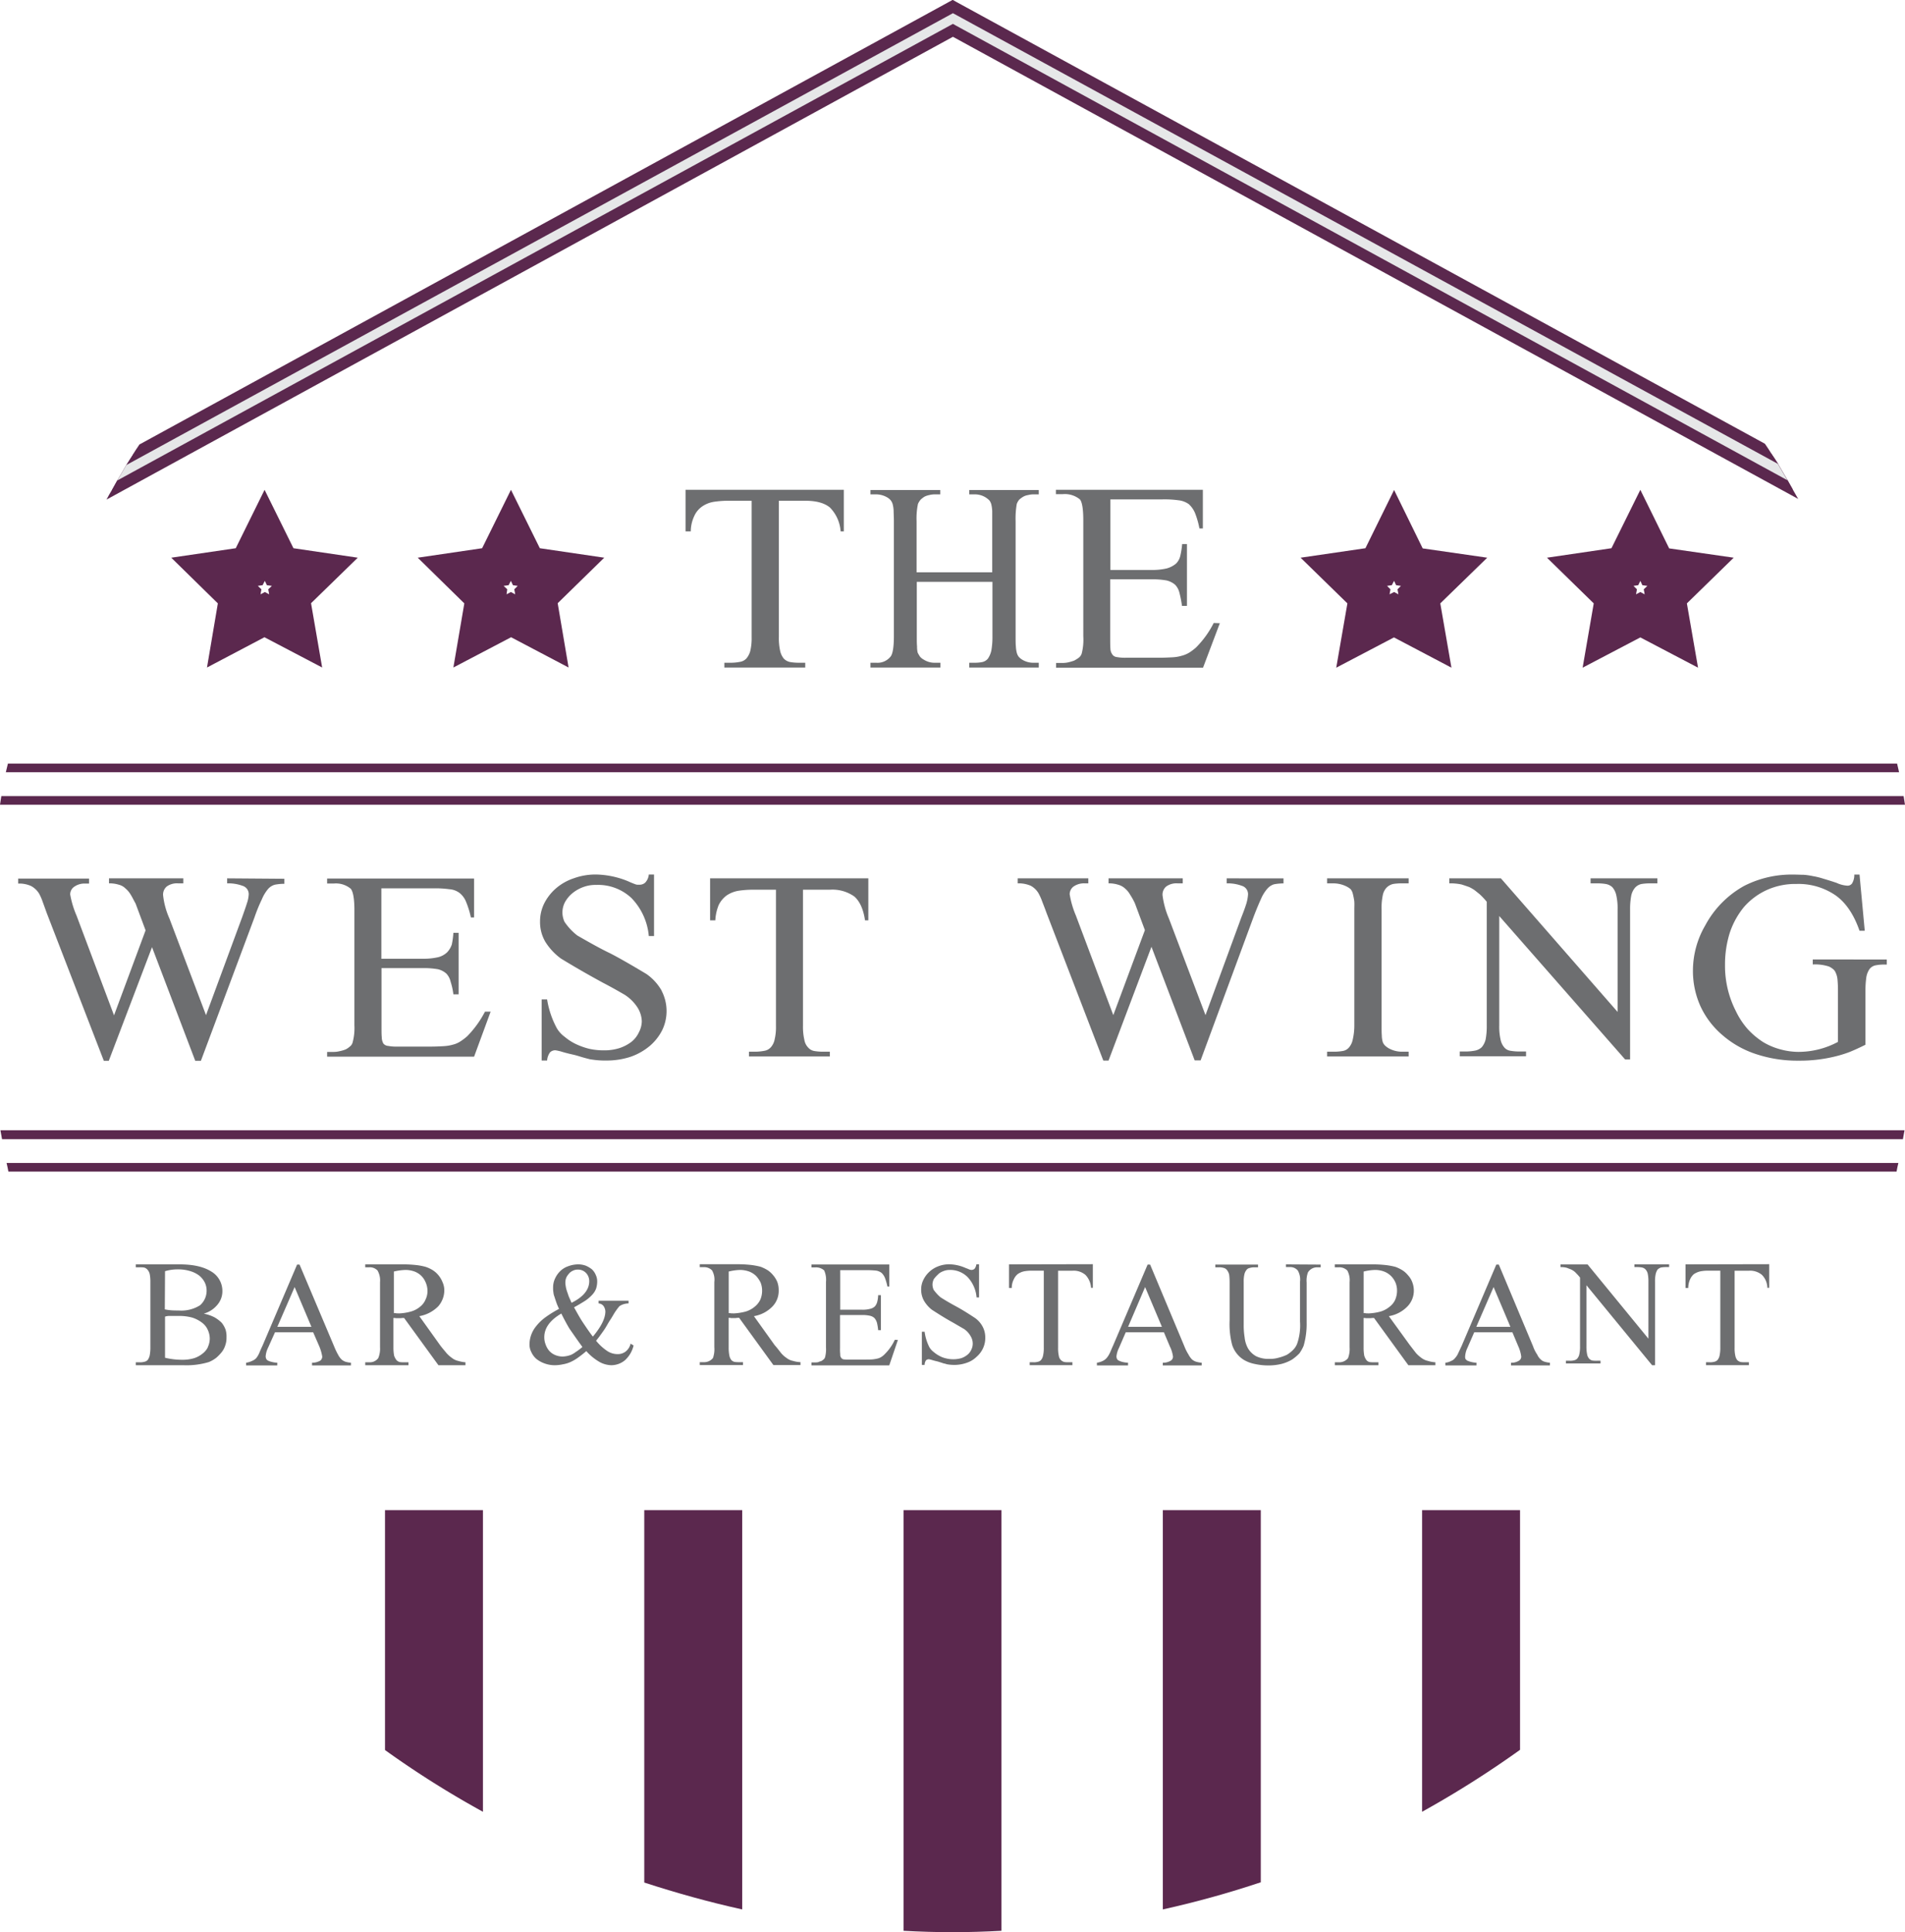 <svg xmlns="http://www.w3.org/2000/svg" id="Layer_1" data-name="Layer 1" viewBox="0 0 440.72 446.94"><defs><style>.cls-1{fill:#5b284e;}.cls-2{fill:#6d6e70;}.cls-3{fill:#e6e7e8;}</style></defs><path class="cls-1" d="M174.84,409.31v69.77a220.72,220.72,0,0,1-22.66-14.28V409.31Z" transform="translate(-63.11 -60)"></path><path class="cls-1" d="M234.82,409.31v92.36c-7.73-1.71-15.25-3.81-22.66-6.22V409.31Z" transform="translate(-63.11 -60)"></path><path class="cls-1" d="M294.8,409.31v97.3c-3.78.21-7.57.32-11.35.32s-7.57-.11-11.31-.32v-97.3Z" transform="translate(-63.11 -60)"></path><path class="cls-1" d="M354.79,409.31v86.08a226.24,226.24,0,0,1-22.66,6.28V409.31Z" transform="translate(-63.11 -60)"></path><path class="cls-1" d="M414.77,409.31v55.44a232,232,0,0,1-22.66,14.33V409.31Z" transform="translate(-63.11 -60)"></path><path class="cls-2" d="M115.29,367.54a5.65,5.65,0,0,0-.89-1.57,8.06,8.06,0,0,0-1.68-1.27,9.38,9.38,0,0,0-2.47-.84,6.27,6.27,0,0,0,3.15-2.05,4.82,4.82,0,0,0,1.16-3.15,5.22,5.22,0,0,0-2.53-4.52c-1.73-1.1-4.15-1.68-7.41-1.68H94.53v.68h.84a7.18,7.18,0,0,1,1.06.05,1.59,1.59,0,0,1,.78.48,2.3,2.3,0,0,1,.53,1,9,9,0,0,1,.16,1.89v15.08a9.35,9.35,0,0,1-.16,1.89,2.83,2.83,0,0,1-.47,1.05,1.45,1.45,0,0,1-.79.42,3.49,3.49,0,0,1-1.11.11h-.84v.68h11a18,18,0,0,0,5.89-.73,7.43,7.43,0,0,0,1.73-1,10.7,10.7,0,0,0,1.31-1.37,4.94,4.94,0,0,0,.79-1.57,5,5,0,0,0,.26-1.74A5.4,5.4,0,0,0,115.29,367.54Zm-14-13.5a10.17,10.17,0,0,1,3-.42,9.36,9.36,0,0,1,2.89.42,6.51,6.51,0,0,1,2,1,5,5,0,0,1,1.26,1.52,4.31,4.31,0,0,1,.47,1.95,4.46,4.46,0,0,1-1.52,3.41,8.1,8.1,0,0,1-4.94,1.21c-.63,0-1.27,0-1.79-.05a10.46,10.46,0,0,1-1.42-.21Zm9.93,17.55a4.25,4.25,0,0,1-1.26,1.52,6.06,6.06,0,0,1-1.94,1.05,9.31,9.31,0,0,1-2.84.37,16.69,16.69,0,0,1-3.89-.47v-9.51a3.26,3.26,0,0,1,1.16-.16h1.89a11.58,11.58,0,0,1,3.2.37,7.36,7.36,0,0,1,2.26,1.15,4.17,4.17,0,0,1,1.37,1.68,4.88,4.88,0,0,1,.47,2.11A4.79,4.79,0,0,1,111.19,371.59Z" transform="translate(-63.11 -60)"></path><path class="cls-2" d="M143.09,375a2.77,2.77,0,0,1-.94-.52,4.24,4.24,0,0,1-.84-1.16,15.62,15.62,0,0,1-.9-1.89l-8-18.92h-.57l-8,18.76c-.32.68-.58,1.26-.74,1.68a5.38,5.38,0,0,1-.68,1.16,2.56,2.56,0,0,1-1,.68,4.51,4.51,0,0,1-1.37.42v.63h7.2v-.63a6.28,6.28,0,0,1-1.36-.21,3.42,3.42,0,0,1-.84-.31.92.92,0,0,1-.37-.42,1.66,1.66,0,0,1-.11-.53,5.33,5.33,0,0,1,.53-1.94l1.63-3.63h8.83l1.42,3.26a10.62,10.62,0,0,1,.68,2.36,1.21,1.21,0,0,1-.47.95,3.79,3.79,0,0,1-1.89.47v.63h9v-.63A6.46,6.46,0,0,1,143.09,375Zm-15.82-8.09,4-9.2,3.89,9.2Z" transform="translate(-63.11 -60)"></path><path class="cls-2" d="M169.11,374.79a3.41,3.41,0,0,1-1.37-.63,8.09,8.09,0,0,1-1.31-1.15c-.42-.53-1-1.16-1.53-1.89l-4.78-6.68a8.12,8.12,0,0,0,4.36-2.26,5.64,5.64,0,0,0,1.42-3.73,4.59,4.59,0,0,0-.42-1.89,5.83,5.83,0,0,0-2.21-2.73,7.87,7.87,0,0,0-1.68-.79,14.09,14.09,0,0,0-2.21-.42,27.39,27.39,0,0,0-3.25-.16h-8.52v.68h.9a2.46,2.46,0,0,1,1.94.74,4.6,4.6,0,0,1,.58,2.68v15.08a5.61,5.61,0,0,1-.42,2.52,2.44,2.44,0,0,1-2.1.95h-.9v.68h10v-.68h-1a6.25,6.25,0,0,1-1-.05,1.54,1.54,0,0,1-.74-.42,3.41,3.41,0,0,1-.58-1.05,10.1,10.1,0,0,1-.16-1.95v-6.78a2.09,2.09,0,0,1,.58.05h1.11a4.09,4.09,0,0,1,.78-.05l7.94,10.93h6.25v-.68A8,8,0,0,1,169.11,374.79Zm-13.82-11h-.42a2.33,2.33,0,0,0-.64-.05v-9.62a12.88,12.88,0,0,1,2.74-.37,6.23,6.23,0,0,1,2.05.37,4.7,4.7,0,0,1,1.57,1,4.83,4.83,0,0,1,1,1.52,5.07,5.07,0,0,1,.42,2,4.57,4.57,0,0,1-.47,2,4.09,4.09,0,0,1-1.26,1.63,5.72,5.72,0,0,1-2.1,1.1A11.73,11.73,0,0,1,155.29,363.81Z" transform="translate(-63.11 -60)"></path><path class="cls-2" d="M209,370.8a3.25,3.25,0,0,1-1.11,1.79,2.91,2.91,0,0,1-1.89.63,4.31,4.31,0,0,1-2.36-.69,11.53,11.53,0,0,1-2.63-2.41c.58-.69,1.1-1.42,1.73-2.31s1-1.69,1.53-2.48.89-1.52,1.31-2.1a12.3,12.3,0,0,1,.84-1.1,3.79,3.79,0,0,1,2.1-.63v-.63h-6.93v.63a1.49,1.49,0,0,1,1.2.68,2.34,2.34,0,0,1,.37,1.16c0,1.63-1,3.57-2.89,5.83-.79-1-1.52-2.1-2.26-3.2s-1.42-2.37-2.1-3.58c1-.52,1.84-1.05,2.52-1.47a9.24,9.24,0,0,0,1.68-1.42,4.22,4.22,0,0,0,.9-1.42,5.45,5.45,0,0,0,.26-1.63,3.45,3.45,0,0,0-.32-1.52,3.71,3.71,0,0,0-.89-1.31,6.08,6.08,0,0,0-1.42-.85,5.09,5.09,0,0,0-1.78-.31,6.66,6.66,0,0,0-2.26.42,5,5,0,0,0-1.79,1.05,5.71,5.71,0,0,0-1.26,1.74,4.79,4.79,0,0,0-.48,2.2,5.54,5.54,0,0,0,.06,1,3.91,3.91,0,0,0,.26,1.1c.11.37.26.79.42,1.27s.37.94.63,1.52a25.57,25.57,0,0,0-3.36,2.1,11,11,0,0,0-2.05,2.05,6.71,6.71,0,0,0-1.42,3.94,3.82,3.82,0,0,0,.42,1.9,4.64,4.64,0,0,0,1.16,1.57,6.35,6.35,0,0,0,1.89,1.05,6.75,6.75,0,0,0,2.47.42,8.78,8.78,0,0,0,1.78-.21,7.2,7.2,0,0,0,1.74-.52,9.89,9.89,0,0,0,1.73-1c.58-.42,1.21-.89,1.95-1.53a12.5,12.5,0,0,0,3,2.47,5.91,5.91,0,0,0,2.79.79,5,5,0,0,0,3.15-1.15,6.67,6.67,0,0,0,2-3.42Zm-14.93-15.13a2.92,2.92,0,0,1,.58-.95,2.42,2.42,0,0,1,.89-.74,2.58,2.58,0,0,1,1.32-.31,2.55,2.55,0,0,1,1.84.79,2.74,2.74,0,0,1,.73,1.89c0,2-1.42,3.68-4.1,5-.26-.68-.58-1.26-.73-1.73s-.32-.9-.42-1.26a5.6,5.6,0,0,1-.21-1,3.73,3.73,0,0,1-.06-.84A2.79,2.79,0,0,1,194.07,355.67Zm2.31,17a5.41,5.41,0,0,1-1.1.69,5.92,5.92,0,0,1-2.05.42,4.61,4.61,0,0,1-1.73-.37,3.83,3.83,0,0,1-1.37-1,4.59,4.59,0,0,1-.79-1.42,4.52,4.52,0,0,1-.31-1.68c0-2.1,1.31-3.94,3.94-5.47.68,1.37,1.31,2.53,1.84,3.42.31.47.73,1.05,1.2,1.73s1.11,1.58,1.84,2.58A14.23,14.23,0,0,1,196.38,372.69Z" transform="translate(-63.11 -60)"></path><path class="cls-2" d="M246.57,374.79a3.37,3.37,0,0,1-1.42-.63,6.42,6.42,0,0,1-1.31-1.15c-.42-.53-.89-1.16-1.53-1.89l-4.78-6.68a7.78,7.78,0,0,0,4.31-2.26,5.18,5.18,0,0,0,1.42-3.73,5.51,5.51,0,0,0-.31-1.89A5.77,5.77,0,0,0,242,355a5.7,5.7,0,0,0-1.31-1.2,9.41,9.41,0,0,0-1.63-.79,16.45,16.45,0,0,0-2.26-.42,28.28,28.28,0,0,0-3.26-.16H225v.68h.9a2.54,2.54,0,0,1,1.94.74,4.31,4.31,0,0,1,.53,2.68v15.08a6.12,6.12,0,0,1-.32,2.52,2.6,2.6,0,0,1-2.15.95H225v.68h10v-.68h-.89a6.31,6.31,0,0,1-1-.05,1.48,1.48,0,0,1-.79-.42,2.44,2.44,0,0,1-.47-1.05,9.35,9.35,0,0,1-.16-1.95v-6.78a1.64,1.64,0,0,1,.52.05h1.11a4.14,4.14,0,0,1,.79-.05l7.93,10.93h6.26v-.68A7,7,0,0,1,246.57,374.79Zm-13.87-11h-.42a2.09,2.09,0,0,0-.58-.05v-9.62a12,12,0,0,1,2.68-.37,6.48,6.48,0,0,1,2.05.37,4.75,4.75,0,0,1,1.58,1,6.35,6.35,0,0,1,1.05,1.52,5,5,0,0,1,.36,2,5.15,5.15,0,0,1-.42,2,4.75,4.75,0,0,1-1.31,1.63,5.91,5.91,0,0,1-2.05,1.1A12.85,12.85,0,0,1,232.7,363.81Z" transform="translate(-63.11 -60)"></path><path class="cls-2" d="M270.12,369.91a11.34,11.34,0,0,1-2.21,3.2,4.43,4.43,0,0,1-.79.69,2.91,2.91,0,0,1-.89.42,8.09,8.09,0,0,1-1.16.21c-.47.05-1.1.05-1.73.05h-4a6.67,6.67,0,0,1-1.1-.05.86.86,0,0,1-.53-.37,1.13,1.13,0,0,1-.21-.79,10.26,10.26,0,0,1-.05-1.37v-7.72h5.1a7.66,7.66,0,0,1,1.78.16,2.17,2.17,0,0,1,1.11.57A2.84,2.84,0,0,1,266,366a11.37,11.37,0,0,1,.27,1.68h.63v-8.1h-.63a7,7,0,0,1-.21,1.53,2.61,2.61,0,0,1-.53,1.05,2.27,2.27,0,0,1-1.1.58,6.42,6.42,0,0,1-1.84.21h-5.1v-9.15h6.36a19.73,19.73,0,0,1,2,.11,2.84,2.84,0,0,1,1.21.52,3.37,3.37,0,0,1,.78,1.16,13.82,13.82,0,0,1,.58,2h.42v-5.1h-18v.68h.84a2.79,2.79,0,0,1,2.1.69,5.33,5.33,0,0,1,.42,2.68v15.13a7,7,0,0,1-.21,2.26,1.1,1.1,0,0,1-.42.58,2.3,2.3,0,0,1-.58.37c-.21,0-.42.15-.63.21a3.35,3.35,0,0,1-.68.05h-.84v.68h18l2-5.88Z" transform="translate(-63.11 -60)"></path><path class="cls-2" d="M290.51,367a5.75,5.75,0,0,0-1.79-2.11c-1.73-1.15-3.21-2.05-4.26-2.62s-2.41-1.32-3.78-2.21a9.89,9.89,0,0,1-1.58-1.73,3.24,3.24,0,0,1-.26-1.16,2.85,2.85,0,0,1,.32-1.31,6.73,6.73,0,0,1,.89-1,3.11,3.11,0,0,1,1.21-.79,3.83,3.83,0,0,1,1.57-.32,5.65,5.65,0,0,1,4.16,1.68,7.81,7.81,0,0,1,2.05,4.68h.57v-7.67H289a2.28,2.28,0,0,1-.43,1.05,1.12,1.12,0,0,1-.73.26,2.67,2.67,0,0,1-.47-.1,6.41,6.41,0,0,0-.79-.32,9.86,9.86,0,0,0-3.84-.89,7.07,7.07,0,0,0-2.57.47,6.28,6.28,0,0,0-2.11,1.32,6.16,6.16,0,0,0-1.31,1.78,4.9,4.9,0,0,0-.53,2.26,5.25,5.25,0,0,0,.64,2.58,7.44,7.44,0,0,0,1.83,2.1c1.48.95,3.11,2,4.94,3l2.53,1.47a4.92,4.92,0,0,1,1.52,1.68,3.21,3.21,0,0,1,.47,1.68,3.06,3.06,0,0,1-.31,1.37,3.18,3.18,0,0,1-.84,1.16,4.7,4.7,0,0,1-1.47.84,6.8,6.8,0,0,1-1.84.26,6.72,6.72,0,0,1-1.74-.21,5.61,5.61,0,0,1-1.52-.58,7,7,0,0,1-1.31-.89,3.7,3.7,0,0,1-1-1.11,11,11,0,0,1-1.1-3.57h-.64v7.67h.64a1.88,1.88,0,0,1,.31-1.05.9.9,0,0,1,.68-.26,5.46,5.46,0,0,1,.69.16,13.66,13.66,0,0,0,1.36.36c.48.16.9.27,1.32.43a5,5,0,0,1,.79.21,10,10,0,0,0,1.84.15,8.6,8.6,0,0,0,2.83-.52,5.85,5.85,0,0,0,2.21-1.37,5.78,5.78,0,0,0,1.47-1.94,5.57,5.57,0,0,0,.53-2.42A5.29,5.29,0,0,0,290.51,367Z" transform="translate(-63.11 -60)"></path><path class="cls-2" d="M296.55,352.46v5.46h.63a4.29,4.29,0,0,1,.47-2,3.34,3.34,0,0,1,.9-1.21,4.25,4.25,0,0,1,1.42-.63,9.32,9.32,0,0,1,1.89-.16h2.73v17.82a7.66,7.66,0,0,1-.16,1.78,2.33,2.33,0,0,1-.47,1.05,1.28,1.28,0,0,1-.74.42,3.23,3.23,0,0,1-1.05.11h-.84v.68h9.88v-.68h-.79a6.39,6.39,0,0,1-1.05-.05,1.72,1.72,0,0,1-1.31-1.47,7.94,7.94,0,0,1-.16-1.84V353.93h3.31a4.19,4.19,0,0,1,3,.95,4.69,4.69,0,0,1,1.31,3h.42v-5.46Z" transform="translate(-63.11 -60)"></path><path class="cls-2" d="M339.91,375a2.8,2.8,0,0,1-1-.52,4.46,4.46,0,0,1-.84-1.16,11,11,0,0,1-.95-1.89l-7.93-18.92h-.58l-8,18.76c-.32.68-.53,1.26-.74,1.68a5.31,5.31,0,0,1-.73,1.16,2.82,2.82,0,0,1-.89.68,4.6,4.6,0,0,1-1.37.42v.63h7.2v-.63a7,7,0,0,1-1.42-.21,5.93,5.93,0,0,1-.79-.31,1,1,0,0,1-.37-.42,1.67,1.67,0,0,1-.1-.53,5.68,5.68,0,0,1,.58-1.94l1.57-3.63h8.83l1.37,3.26a7.4,7.4,0,0,1,.73,2.36,1.1,1.1,0,0,1-.52.95,3.42,3.42,0,0,1-1.84.47v.63h9v-.63A6.33,6.33,0,0,1,339.91,375Zm-15.82-8.09,3.94-9.2,3.89,9.2Z" transform="translate(-63.11 -60)"></path><path class="cls-2" d="M360.61,352.46v.63h.84a2.27,2.27,0,0,1,1.9.79,4.11,4.11,0,0,1,.52,2.57v9.25a13,13,0,0,1-.68,5.15,4.17,4.17,0,0,1-.95,1.42,7.42,7.42,0,0,1-1.42,1.11,10.79,10.79,0,0,1-1.94.68,6.8,6.8,0,0,1-2.1.26,6.45,6.45,0,0,1-3.1-.63,5,5,0,0,1-1.84-1.79,6.62,6.62,0,0,1-.79-2.57,17.39,17.39,0,0,1-.21-2.94v-9.94a6.74,6.74,0,0,1,.16-1.68,2.38,2.38,0,0,1,.47-1,1.13,1.13,0,0,1,.74-.47,3.52,3.52,0,0,1,1.1-.16h.84v-.63h-9.88v.63h.84a3.53,3.53,0,0,1,1.16.16,1.27,1.27,0,0,1,.73.52,2.56,2.56,0,0,1,.48,1.05,13.33,13.33,0,0,1,.1,1.63v8.94a18.87,18.87,0,0,0,.58,5.62,6.33,6.33,0,0,0,2.68,3.47,7.77,7.77,0,0,0,2.47.95,14.47,14.47,0,0,0,3.31.36,12.78,12.78,0,0,0,3-.36,9.55,9.55,0,0,0,2.41-1,11,11,0,0,0,1.68-1.42,8.57,8.57,0,0,0,1-1.79,18.22,18.22,0,0,0,.69-5.36v-9.25a5.44,5.44,0,0,1,.31-2.36,2.49,2.49,0,0,1,2.1-1.16h.84v-.63Z" transform="translate(-63.11 -60)"></path><path class="cls-2" d="M393.46,374.79a3.67,3.67,0,0,1-1.42-.63,8.09,8.09,0,0,1-1.31-1.15c-.42-.53-.9-1.16-1.47-1.89l-4.84-6.68a7.78,7.78,0,0,0,4.31-2.26,5.23,5.23,0,0,0,1.47-3.73,5.53,5.53,0,0,0-.37-1.89,4.69,4.69,0,0,0-.94-1.53,5.55,5.55,0,0,0-1.32-1.2,8.76,8.76,0,0,0-1.63-.79,16.17,16.17,0,0,0-2.26-.42,27.39,27.39,0,0,0-3.25-.16h-8.52v.68h.9a2.65,2.65,0,0,1,2,.74,4.69,4.69,0,0,1,.53,2.68v15.08a5.85,5.85,0,0,1-.37,2.52,2.6,2.6,0,0,1-2.15.95h-.9v.68H382v-.68h-1a6.25,6.25,0,0,1-1-.05,1.34,1.34,0,0,1-.74-.42,3.41,3.41,0,0,1-.53-1.05,10.21,10.21,0,0,1-.15-1.95v-6.78a1.67,1.67,0,0,1,.52.05h1.11a4.09,4.09,0,0,1,.78-.05l7.94,10.93h6.25v-.68A7,7,0,0,1,393.46,374.79Zm-13.87-11h-.42a2.09,2.09,0,0,0-.58-.05v-9.62a12,12,0,0,1,2.68-.37,6,6,0,0,1,2.05.37,4.7,4.7,0,0,1,1.57,1,5,5,0,0,1,1.05,1.52,4.88,4.88,0,0,1,.37,2,5.32,5.32,0,0,1-.42,2,4.23,4.23,0,0,1-1.31,1.63,5.91,5.91,0,0,1-2.05,1.1A12.49,12.49,0,0,1,379.59,363.81Z" transform="translate(-63.11 -60)"></path><path class="cls-2" d="M420.53,375a2.06,2.06,0,0,1-.95-.52,3.41,3.41,0,0,1-.84-1.16,7.88,7.88,0,0,1-.95-1.89l-7.93-18.92h-.58l-8,18.76c-.32.68-.58,1.26-.79,1.68a3.74,3.74,0,0,1-.74,1.16,2,2,0,0,1-.89.68,3.7,3.7,0,0,1-1.37.42v.63h7.2v-.63a6.85,6.85,0,0,1-1.36-.21,4.76,4.76,0,0,1-.84-.31c-.16-.16-.32-.27-.37-.42a1.74,1.74,0,0,1-.05-.53,5.27,5.27,0,0,1,.52-1.94l1.58-3.63H413l1.37,3.26a8.4,8.4,0,0,1,.68,2.36,1.11,1.11,0,0,1-.53.95,3.23,3.23,0,0,1-1.84.47v.63h9v-.63A5.68,5.68,0,0,1,420.53,375Zm-15.88-8.09,4-9.2,3.89,9.2Z" transform="translate(-63.11 -60)"></path><path class="cls-2" d="M441.23,352.46v.63H442a5.52,5.52,0,0,1,1,.1,1.54,1.54,0,0,1,.79.43,2.16,2.16,0,0,1,.52,1,8.42,8.42,0,0,1,.16,1.79v13.24l-14.08-17.18h-6.26v.63a5,5,0,0,1,1.47.16l.95.37a4,4,0,0,1,.63.36,3.32,3.32,0,0,1,.63.58,8.22,8.22,0,0,1,.84.95v15.92a7.7,7.7,0,0,1-.16,1.79,2.17,2.17,0,0,1-.47,1,1.34,1.34,0,0,1-.74.42,3.38,3.38,0,0,1-1.05.1h-.84v.63h8v-.63h-.84a6.71,6.71,0,0,1-1.05-.05,1.47,1.47,0,0,1-.73-.42,2,2,0,0,1-.48-1,8.48,8.48,0,0,1-.16-1.84V357.29l15.19,18.5H446V356.4a7.77,7.77,0,0,1,.16-1.73,3.34,3.34,0,0,1,.42-1,2,2,0,0,1,.79-.48,6.27,6.27,0,0,1,1.1-.1h.79v-.63Z" transform="translate(-63.11 -60)"></path><path class="cls-2" d="M453.06,352.46v5.46h.63a4.91,4.91,0,0,1,.42-2,3.32,3.32,0,0,1,.89-1.21,4.51,4.51,0,0,1,1.47-.63,8.93,8.93,0,0,1,1.84-.16h2.79v17.82a8.25,8.25,0,0,1-.16,1.78,2.44,2.44,0,0,1-.47,1.05,1.5,1.5,0,0,1-.74.42,3.62,3.62,0,0,1-1.16.11h-.78v.68h9.93v-.68h-.79a7,7,0,0,1-1.1-.05,1.93,1.93,0,0,1-.79-.42,2.44,2.44,0,0,1-.47-1.05,7.94,7.94,0,0,1-.16-1.84V353.93h3.31a4.26,4.26,0,0,1,3,.95,4.4,4.4,0,0,1,1.27,3h.42v-5.46Z" transform="translate(-63.11 -60)"></path><path class="cls-1" d="M503.72,321.45c-.11.69-.27,1.37-.37,2.05H63.58c-.11-.68-.26-1.36-.37-2.05Z" transform="translate(-63.11 -60)"></path><path class="cls-1" d="M502.3,329c-.16.68-.32,1.36-.42,2H65.05c-.1-.63-.26-1.31-.42-2Z" transform="translate(-63.11 -60)"></path><path class="cls-1" d="M503.82,246.14H63.11c.1-.68.21-1.36.31-2H503.51C503.61,244.78,503.72,245.46,503.82,246.14Z" transform="translate(-63.11 -60)"></path><path class="cls-1" d="M502.46,238.63h-438c.16-.69.32-1.32.48-2H502C502.14,237.31,502.3,237.94,502.46,238.63Z" transform="translate(-63.11 -60)"></path><path class="cls-2" d="M115.66,263.17v1.16a9.53,9.53,0,0,1,3.57.57,2,2,0,0,1,1.42,2,7.5,7.5,0,0,1-.42,2.05c-.26.84-.63,1.89-1.1,3.21l-8.36,22.65-8.46-22.34a18,18,0,0,1-1.47-5.41,2.45,2.45,0,0,1,.84-2,4,4,0,0,1,2.63-.73h1.21v-1.16H88.33v1.16a7.09,7.09,0,0,1,2.26.31,3.32,3.32,0,0,1,1.58.9A5.44,5.44,0,0,1,93.38,267c.37.58.68,1.27,1.1,2l2.31,6.2-7.3,19.66-8.67-23.07a21.77,21.77,0,0,1-1.47-4.89,2.13,2.13,0,0,1,.94-1.79,4.09,4.09,0,0,1,2.58-.73h.84v-1.16H67.31v1.16a6.62,6.62,0,0,1,3,.57,4.9,4.9,0,0,1,1.84,1.74,12.67,12.67,0,0,1,.68,1.47c.26.74.63,1.73,1.1,3.05l13.2,34.16h1.15l10-26.28,10,26.28h1.31L122,272.16A38,38,0,0,1,123.7,268a9.17,9.17,0,0,1,1.42-2.36,3.24,3.24,0,0,1,1.58-1,12.07,12.07,0,0,1,2.2-.21v-1.16Z" transform="translate(-63.11 -60)"></path><path class="cls-2" d="M175.31,294a23.37,23.37,0,0,1-4.1,5.68,12.24,12.24,0,0,1-1.58,1.2,5.36,5.36,0,0,1-1.68.74,9.61,9.61,0,0,1-2.26.37c-.84.05-1.94.1-3.2.1H155a10.25,10.25,0,0,1-2.1-.16,1.54,1.54,0,0,1-1.11-.57,3.08,3.08,0,0,1-.36-1.42c-.06-.58-.06-1.42-.06-2.42V283.93H161a19.42,19.42,0,0,1,3.42.26,4.5,4.5,0,0,1,1.94,1,4,4,0,0,1,1,1.89A15.51,15.51,0,0,1,168,290h1.21V275.78H168a19.15,19.15,0,0,1-.36,2.68,4.87,4.87,0,0,1-1.11,1.84,4.69,4.69,0,0,1-2.05,1.11,15.26,15.26,0,0,1-3.47.36h-9.67V265.48h12.09a24.48,24.48,0,0,1,3.68.21,4.4,4.4,0,0,1,2.37.9,5,5,0,0,1,1.47,2.05,21.07,21.07,0,0,1,1.1,3.57h.74v-9h-34v1.16h1.53a5.35,5.35,0,0,1,3.94,1.21c.52.63.84,2.25.84,4.88v26.7a12.83,12.83,0,0,1-.42,4,1.75,1.75,0,0,1-.68.95,3.58,3.58,0,0,1-1.05.68,8.8,8.8,0,0,1-1.32.37,5.64,5.64,0,0,1-1.31.16h-1.53v1.1h34L176.62,294Z" transform="translate(-63.11 -60)"></path><path class="cls-2" d="M216.2,289.18a11.87,11.87,0,0,0-3.53-3.88c-3.52-2.11-6.35-3.74-8.4-4.79-2.21-1.05-4.73-2.47-7.57-4.1a13.35,13.35,0,0,1-3-3.2,5.25,5.25,0,0,1-.47-2.16,5.18,5.18,0,0,1,.58-2.36,7.21,7.21,0,0,1,1.63-2,8.52,8.52,0,0,1,2.52-1.47,8.1,8.1,0,0,1,3.1-.53,11.29,11.29,0,0,1,8.15,3.05,14.46,14.46,0,0,1,4,8.78h1.21V262.28h-1.21a3.13,3.13,0,0,1-.84,1.89,1.94,1.94,0,0,1-1.42.47,1.88,1.88,0,0,1-1-.16c-.42-.15-.94-.36-1.52-.63a20.48,20.48,0,0,0-7.46-1.57,14.85,14.85,0,0,0-5.15.89,12.2,12.2,0,0,0-4.15,2.37A11.38,11.38,0,0,0,189,269a9.33,9.33,0,0,0-.95,4.16,9,9,0,0,0,1.21,4.67,14,14,0,0,0,3.62,3.89c2.84,1.74,6.1,3.63,9.78,5.63,1.94,1,3.57,1.94,4.94,2.73a9.86,9.86,0,0,1,3.05,3.05,6.4,6.4,0,0,1,.94,3.1,5.7,5.7,0,0,1-.68,2.57,6.12,6.12,0,0,1-1.68,2.16,9.5,9.5,0,0,1-2.79,1.47,11.45,11.45,0,0,1-3.68.52,15.14,15.14,0,0,1-3.36-.36,16.32,16.32,0,0,1-3.1-1.11,11.87,11.87,0,0,1-2.52-1.63,6.62,6.62,0,0,1-1.84-2,20.91,20.91,0,0,1-2.26-6.68h-1.26v14.14h1.26a3.67,3.67,0,0,1,.68-1.89,1.7,1.7,0,0,1,1.26-.48,11.06,11.06,0,0,1,1.42.32c.84.26,1.68.47,2.63.68s1.84.53,2.63.74,1.36.37,1.52.37a20,20,0,0,0,3.63.26,17.7,17.7,0,0,0,5.62-.89,14.06,14.06,0,0,0,4.42-2.53,11.83,11.83,0,0,0,2.83-3.62,10.18,10.18,0,0,0-.15-9.1Z" transform="translate(-63.11 -60)"></path><path class="cls-2" d="M227.39,263.17v9.72h1.21a10.77,10.77,0,0,1,.79-3.57,6.15,6.15,0,0,1,1.78-2.16,7,7,0,0,1,2.68-1.1,22.23,22.23,0,0,1,3.52-.26h5.26v31.48a12.31,12.31,0,0,1-.32,3.2,3.81,3.81,0,0,1-.89,1.79,2.56,2.56,0,0,1-1.47.79,11.59,11.59,0,0,1-2,.21h-1.57v1.1h18.71v-1.1h-1.53a12,12,0,0,1-2.05-.16,2.38,2.38,0,0,1-1.42-.79,3.34,3.34,0,0,1-.89-1.78,13.35,13.35,0,0,1-.32-3.26V265.8h6.21a8.79,8.79,0,0,1,5.67,1.57c1.26,1.11,2.1,2.95,2.47,5.52H264v-9.72Z" transform="translate(-63.11 -60)"></path><path class="cls-2" d="M346.9,263.17v1.16a9.47,9.47,0,0,1,3.52.57,2,2,0,0,1,1.42,2,9.43,9.43,0,0,1-.37,2.05c-.26.84-.63,1.89-1.16,3.21L342,294.81l-8.46-22.34a19.83,19.83,0,0,1-1.48-5.41,2.46,2.46,0,0,1,.85-2,4,4,0,0,1,2.62-.73h1.21v-1.16H319.57v1.16a7,7,0,0,1,2.21.31,3.8,3.8,0,0,1,1.63.9,5.1,5.1,0,0,1,1.15,1.41,15,15,0,0,1,1.11,2l2.31,6.2-7.31,19.66L312,271.74a21.07,21.07,0,0,1-1.42-4.89,2.23,2.23,0,0,1,.9-1.79,4.23,4.23,0,0,1,2.62-.73h.79v-1.16H298.55v1.16a7,7,0,0,1,3.05.57,4.69,4.69,0,0,1,1.78,1.74,14.08,14.08,0,0,1,.69,1.47c.26.74.68,1.73,1.15,3.05l13.14,34.16h1.21L329.5,279l10,26.28h1.37l12.24-33.16c.68-1.79,1.26-3.16,1.74-4.21a8.85,8.85,0,0,1,1.47-2.36,3.38,3.38,0,0,1,1.52-1,12.1,12.1,0,0,1,2.21-.21v-1.16Z" transform="translate(-63.11 -60)"></path><path class="cls-2" d="M383,267.16a3.56,3.56,0,0,1,.89-1.84,3.27,3.27,0,0,1,1.48-.84,12.33,12.33,0,0,1,2.1-.15H389v-1.16H370.13v1.16h1.52a6.87,6.87,0,0,1,3,.73,4.77,4.77,0,0,1,.94.63,2.64,2.64,0,0,1,.47.95c.11.42.21.89.32,1.52s.05,1.42.05,2.32v26.59a14.29,14.29,0,0,1-.37,3.41,4,4,0,0,1-.89,1.84,2.37,2.37,0,0,1-1.47.79,11.53,11.53,0,0,1-2.05.16h-1.52v1.1H389v-1.1h-1.52a6.29,6.29,0,0,1-3-.74,4.54,4.54,0,0,1-.94-.68A2.19,2.19,0,0,1,383,301a5.76,5.76,0,0,1-.21-1.53c-.05-.58-.05-1.36-.05-2.36V270.48A14.27,14.27,0,0,1,383,267.16Z" transform="translate(-63.11 -60)"></path><path class="cls-2" d="M431.09,263.17v1.16h1.58a11.33,11.33,0,0,1,1.94.15,3,3,0,0,1,1.52.74,4.27,4.27,0,0,1,.9,1.84,13.55,13.55,0,0,1,.31,3.31v23.7l-27-30.9H398.4v1.16a12.22,12.22,0,0,1,2.84.26c.68.21,1.26.42,1.73.58a9.44,9.44,0,0,1,1.21.68c.42.32.79.63,1.26,1a17.16,17.16,0,0,1,1.63,1.74v28.64a16.39,16.39,0,0,1-.26,3.2,4.47,4.47,0,0,1-.89,1.79,3.13,3.13,0,0,1-1.53.79,11.59,11.59,0,0,1-2,.21h-1.57v1.1h15.34v-1.1h-1.52a11.93,11.93,0,0,1-2.05-.16,2.3,2.3,0,0,1-1.42-.73,4,4,0,0,1-.89-1.79,13.47,13.47,0,0,1-.32-3.31V271.89l29.12,33.17h1.15V270.37a16.38,16.38,0,0,1,.27-3.21,4.12,4.12,0,0,1,.89-1.84,2.76,2.76,0,0,1,1.47-.84,12,12,0,0,1,2-.15h1.68v-1.16Z" transform="translate(-63.11 -60)"></path><path class="cls-2" d="M482.49,281.93v1.16a10.43,10.43,0,0,1,3.73.47,4.06,4.06,0,0,1,.94.58,2,2,0,0,1,.63.84,4.68,4.68,0,0,1,.42,1.58c.06.63.11,1.47.11,2.47V301a19.41,19.41,0,0,1-9.14,2.31,15.82,15.82,0,0,1-4.16-.58,15.44,15.44,0,0,1-4-1.68,18.26,18.26,0,0,1-3.52-2.94,17.91,17.91,0,0,1-2.79-4.21,23,23,0,0,1-2.52-10.72,24.46,24.46,0,0,1,1.1-7.41,18.75,18.75,0,0,1,3.26-5.94,15.62,15.62,0,0,1,5.26-3.94,16,16,0,0,1,6.88-1.42,15.2,15.2,0,0,1,9,2.58c2.42,1.68,4.31,4.46,5.62,8.25h1.21l-1.21-13H492.1a3.76,3.76,0,0,1-.52,2.05,1.29,1.29,0,0,1-1,.52,6.78,6.78,0,0,1-2.52-.63c-1.21-.42-2.26-.73-3.16-1a16.48,16.48,0,0,0-2.36-.58,16.66,16.66,0,0,0-2.1-.31c-.69,0-1.42-.05-2.37-.05a24.17,24.17,0,0,0-11.46,2.62,22.66,22.66,0,0,0-9,9.15,20.82,20.82,0,0,0-2.84,10.35,19.88,19.88,0,0,0,1.73,8.31,19.47,19.47,0,0,0,5,6.62,22.51,22.51,0,0,0,7.68,4.41,30.26,30.26,0,0,0,10,1.58,33.92,33.92,0,0,0,8.14-.89,27.84,27.84,0,0,0,3.68-1.11c1.16-.47,2.42-1.05,3.68-1.68V289a21.68,21.68,0,0,1,.21-3,4.73,4.73,0,0,1,.73-1.84,2.38,2.38,0,0,1,1.27-.84,9.93,9.93,0,0,1,1.94-.21h.79v-1.16Z" transform="translate(-63.11 -60)"></path><path class="cls-2" d="M221.71,173.3v9.62h1.21a8.44,8.44,0,0,1,.79-3.52,5.35,5.35,0,0,1,1.79-2.21,6.55,6.55,0,0,1,2.68-1.1,22.14,22.14,0,0,1,3.52-.26H237v31.53a12.84,12.84,0,0,1-.31,3.2,4.58,4.58,0,0,1-.89,1.74,2.59,2.59,0,0,1-1.48.79,11.47,11.47,0,0,1-2,.21h-1.63v1.1h18.71v-1.1h-1.47a12.55,12.55,0,0,1-2-.16,2.75,2.75,0,0,1-1.48-.79,4.23,4.23,0,0,1-.84-1.73,13.43,13.43,0,0,1-.31-3.26V175.83h6.15q3.78,0,5.67,1.57a8.75,8.75,0,0,1,2.47,5.52h.74V173.3Z" transform="translate(-63.11 -60)"></path><path class="cls-2" d="M298.34,176.56a3.48,3.48,0,0,1,.58-1,5.94,5.94,0,0,1,.94-.68,3.3,3.3,0,0,1,1.11-.37,4.89,4.89,0,0,1,1.15-.16h1.31v-1H287.35v1h1.32a4.75,4.75,0,0,1,2.52.74,5,5,0,0,1,.79.63,2.57,2.57,0,0,1,.47.95,8.83,8.83,0,0,1,.21,1.52c0,.63,0,1.42,0,2.37v11.82h-17.5V180.56a16.4,16.4,0,0,1,.32-4,4.21,4.21,0,0,1,.63-1,6,6,0,0,1,.89-.68,4.39,4.39,0,0,1,1.11-.37,5,5,0,0,1,1.15-.16h1.37v-1H264.49v1h1.37a5.21,5.21,0,0,1,2.57.74,3,3,0,0,1,.74.63,2.57,2.57,0,0,1,.47.95,7.42,7.42,0,0,1,.21,1.47c0,.63.06,1.42.06,2.42v26.59c0,2.52-.27,4-.69,4.62a3.83,3.83,0,0,1-3.36,1.53h-1.37v1.1h16.19v-1.1h-1.37a4.63,4.63,0,0,1-2.52-.74,2.81,2.81,0,0,1-.84-.68,9.42,9.42,0,0,1-.53-.9,5.66,5.66,0,0,1-.15-1.47c-.06-.58-.06-1.36-.06-2.36V194.59h17.5v12.56a17.89,17.89,0,0,1-.26,3.36,5.39,5.39,0,0,1-.79,1.84,2.31,2.31,0,0,1-1.31.79,8.71,8.71,0,0,1-1.68.16h-1.32v1.1h16.08v-1.1h-1.31a4.9,4.9,0,0,1-2.57-.74,3.32,3.32,0,0,1-.79-.68,2.7,2.7,0,0,1-.42-.9,7.42,7.42,0,0,1-.21-1.47c-.06-.58-.06-1.36-.06-2.36V180.56A19.59,19.59,0,0,1,298.34,176.56Z" transform="translate(-63.11 -60)"></path><path class="cls-2" d="M343.9,204.1a22.11,22.11,0,0,1-4.1,5.68,12.41,12.41,0,0,1-1.52,1.15,6.43,6.43,0,0,1-1.74.74,9.08,9.08,0,0,1-2.2.37c-.95.05-2,.1-3.21.1h-7.51a10.52,10.52,0,0,1-2.16-.16,1.39,1.39,0,0,1-1-.58A2.44,2.44,0,0,1,320,210c-.05-.58-.05-1.42-.05-2.42V194h9.62a18.49,18.49,0,0,1,3.41.26,4.75,4.75,0,0,1,2,1,4.07,4.07,0,0,1,1,1.89,24.84,24.84,0,0,1,.58,3h1.15v-14.3H336.6a18.65,18.65,0,0,1-.42,2.68,3.71,3.71,0,0,1-1,1.84,5.72,5.72,0,0,1-2.1,1.1,14.6,14.6,0,0,1-3.47.37H320V175.51h12.09a23.69,23.69,0,0,1,3.68.21,5,5,0,0,1,2.36.89,5.8,5.8,0,0,1,1.47,2.11,20.43,20.43,0,0,1,1,3.52h.79V173.3h-34v1H309a5.51,5.51,0,0,1,3.94,1.21c.53.63.79,2.26.79,4.89V207.2a12.81,12.81,0,0,1-.36,3.94,2,2,0,0,1-.69,1,7.54,7.54,0,0,1-1.1.68,12,12,0,0,1-1.26.37,6.41,6.41,0,0,1-1.32.16h-1.57v1.1h34l3.89-10.3Z" transform="translate(-63.11 -60)"></path><path class="cls-1" d="M145.88,189,131,186.81l-6.68-13.51-6.67,13.51L102.73,189l10.78,10.57L111,214.4l13.29-7,13.35,7-2.57-14.87Zm-20.5,8.47-1-.53-1,.53.21-1.16-.84-.79,1.11-.16.52-1,.47,1,1.16.16-.84.79Z" transform="translate(-63.11 -60)"></path><path class="cls-1" d="M202.9,189,188,186.81l-6.68-13.51-6.67,13.51L159.75,189l10.78,10.57L168,214.4l13.35-7,13.3,7-2.52-14.87Zm-20.6,8.47-1-.53-1,.53.16-1.16-.84-.79,1.16-.16.52-1,.48,1,1.1.16-.79.79Z" transform="translate(-63.11 -60)"></path><path class="cls-1" d="M407.18,189l-14.93-2.15-6.62-13.51L379,186.81,364,189l10.83,10.57-2.58,14.87,13.35-7,13.3,7-2.58-14.87Zm-20.55,8.47-1-.53-1.05.53.21-1.16-.79-.79,1.1-.16.53-1,.47,1,1.11.16-.79.79Z" transform="translate(-63.11 -60)"></path><path class="cls-1" d="M464.2,189l-14.93-2.15L442.6,173.3l-6.68,13.51L421,189l10.82,10.57-2.57,14.87,13.35-7,13.35,7-2.58-14.87Zm-20.6,8.47-1-.53-1,.53.21-1.16-.79-.79,1.1-.16.48-1,.47,1,1.16.16-.84.79Z" transform="translate(-63.11 -60)"></path><path class="cls-1" d="M477.91,173.3,283.57,67,89,173.41c.42-.79.84-1.53,1.26-2.26.74-1.21,1.42-2.37,2.11-3.58l0,0c.47-.73.94-1.52,1.47-2.31v-.05L283.57,61.52,473,165v.05c.53.79,1,1.47,1.48,2.26v.05c.73,1.27,1.47,2.47,2.2,3.74Z" transform="translate(-63.11 -60)"></path><path class="cls-1" d="M479.12,175.41,283.57,68.51,87.75,175.56c.37-.73.79-1.47,1.21-2.15s.84-1.53,1.26-2.26c.74-1.21,1.42-2.37,2.11-3.58l0,0c.47-.73.94-1.52,1.47-2.31v-.05c.47-.79,1-1.53,1.52-2.32v-.05L283.46,60h.11l.63.36L471.4,162.63l.05.06c.53.79,1.05,1.52,1.52,2.31v.05c.53.79,1,1.47,1.48,2.26v.05c.73,1.27,1.47,2.47,2.2,3.74l1.26,2.2C478.33,174,478.7,174.67,479.12,175.41Z" transform="translate(-63.11 -60)"></path><path class="cls-3" d="M476.65,171.1,284.2,65.88l-.63-.36L90.22,171.15c.74-1.21,1.42-2.37,2.11-3.58l0,0L283.57,63.05,474.45,167.31v.05C475.18,168.63,475.92,169.83,476.65,171.1Z" transform="translate(-63.11 -60)"></path></svg>